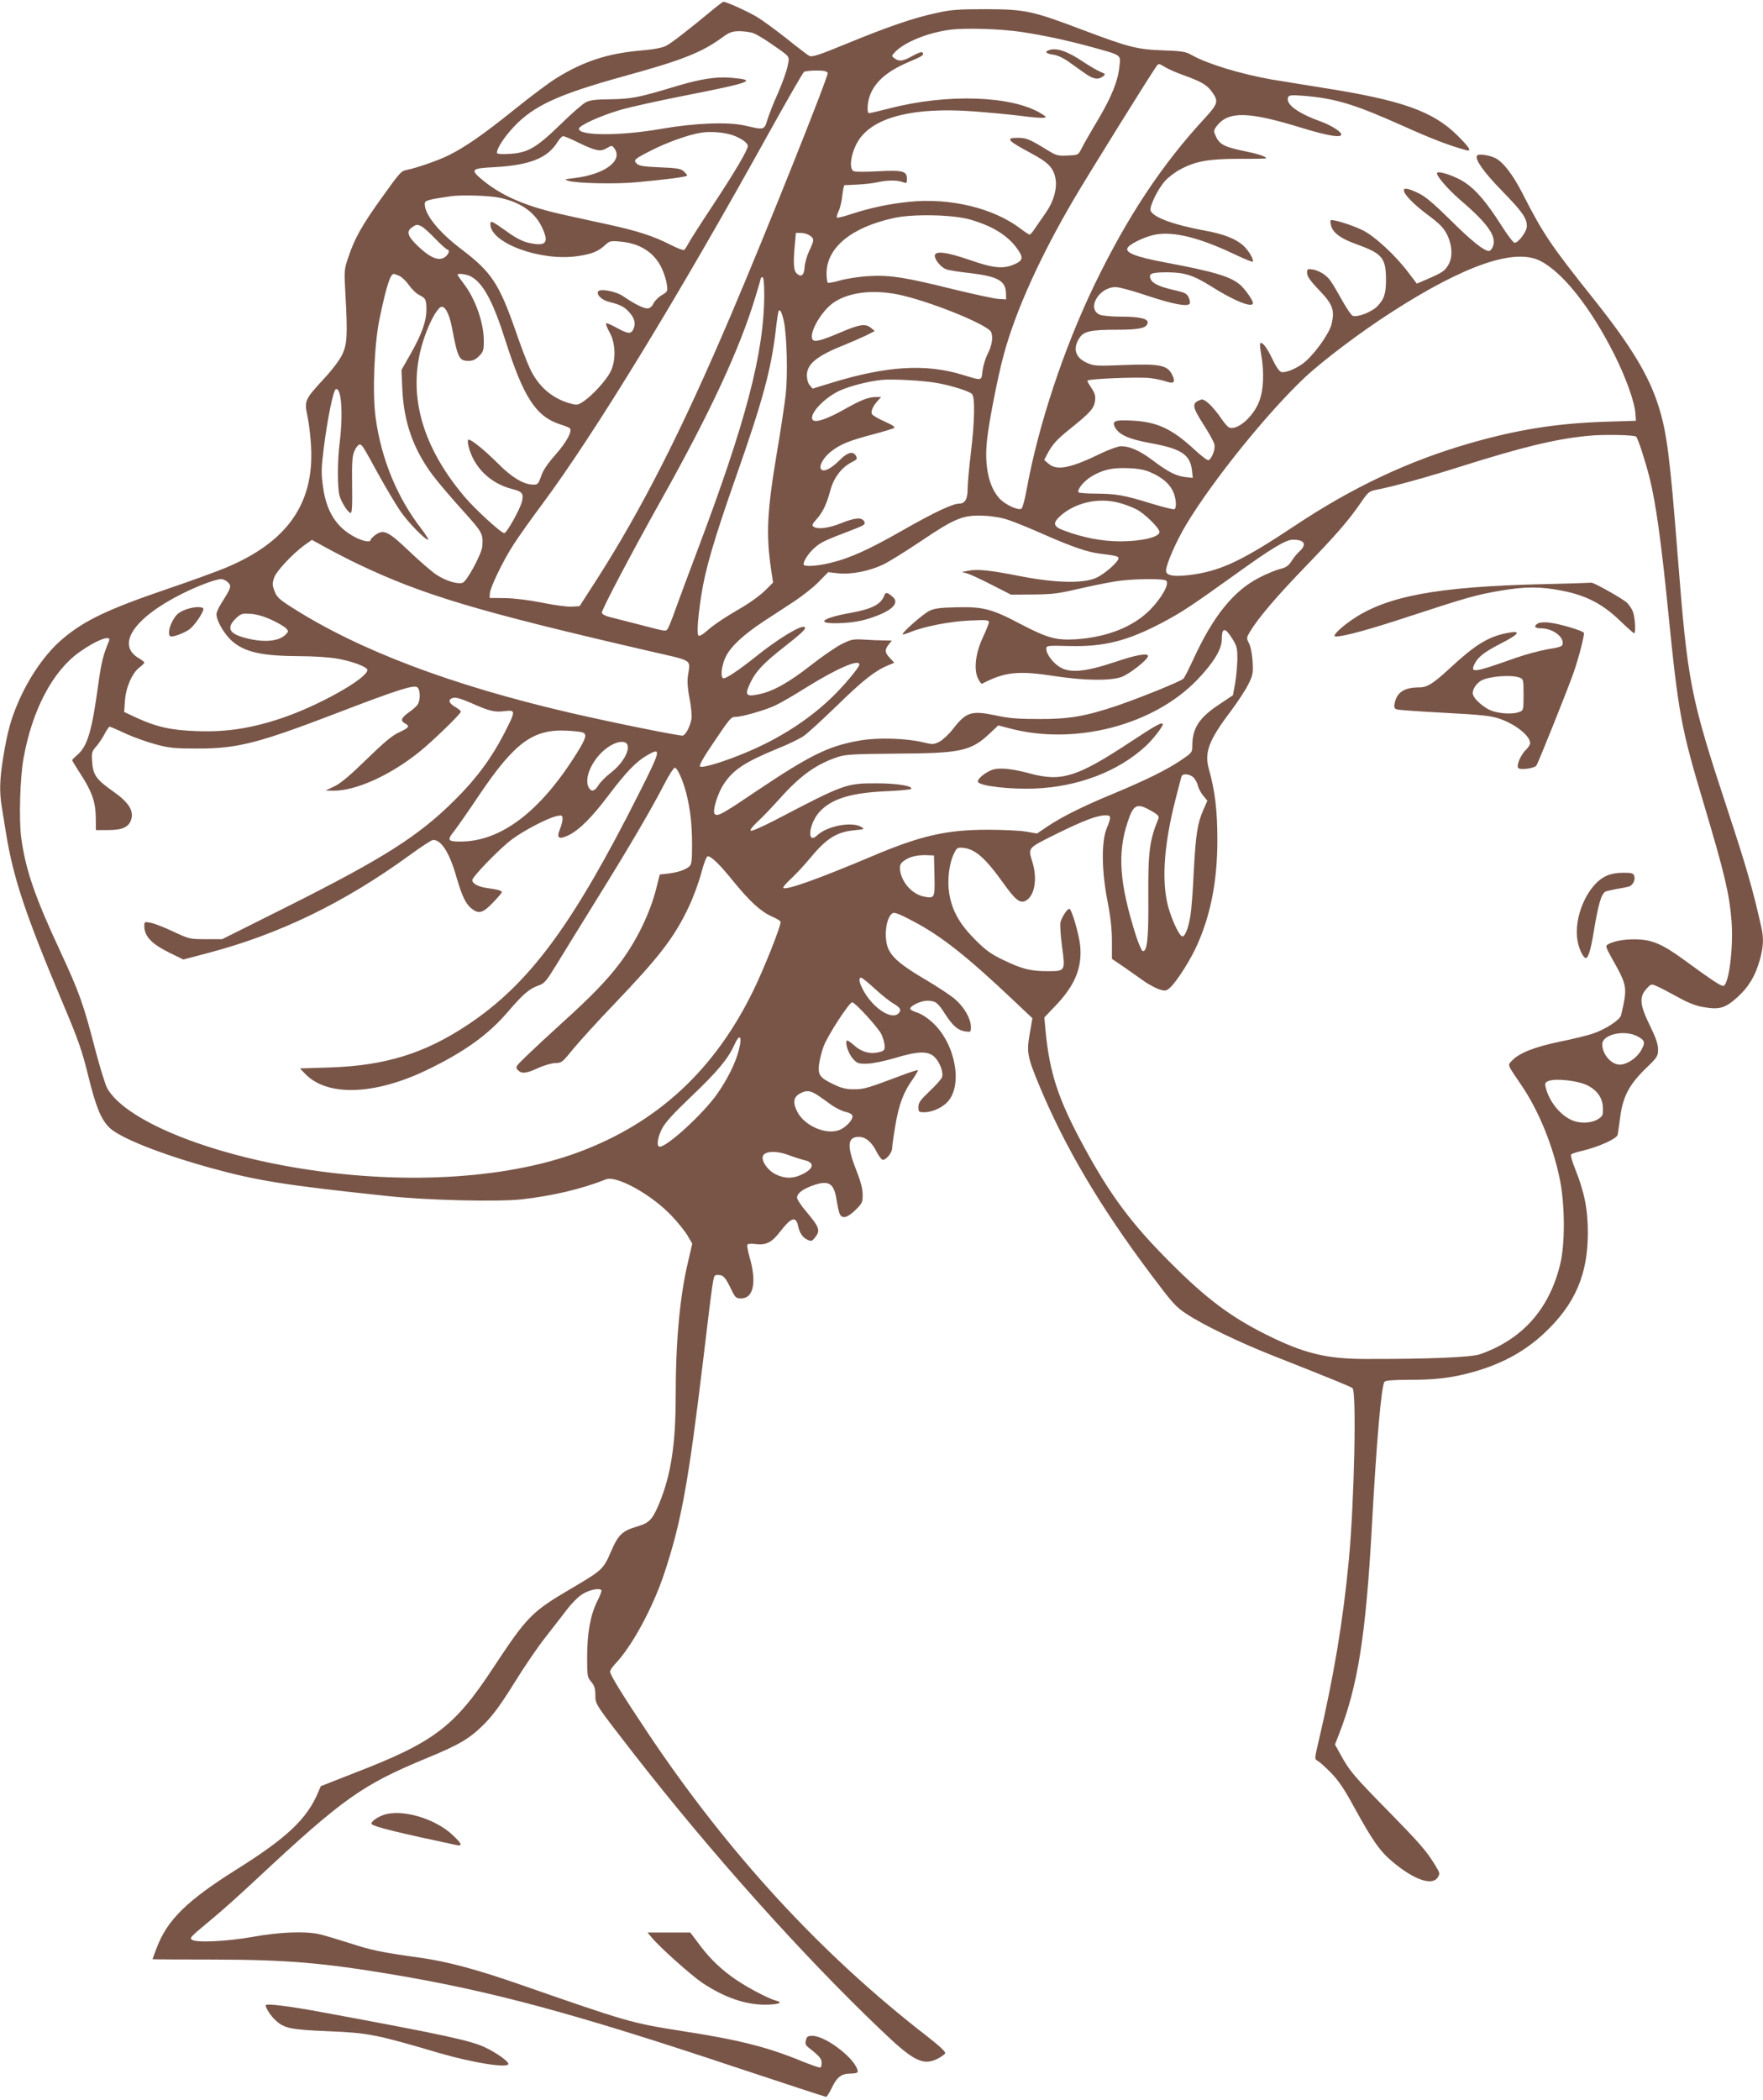 <?xml version="1.0" standalone="no"?>
<!DOCTYPE svg PUBLIC "-//W3C//DTD SVG 20010904//EN"
 "http://www.w3.org/TR/2001/REC-SVG-20010904/DTD/svg10.dtd">
<svg version="1.0" xmlns="http://www.w3.org/2000/svg"
 width="1075pt" height="1280pt" viewBox="0 0 1075 1280"
 preserveAspectRatio="xMidYMid meet">
<g transform="translate(0,1280) scale(0.1,-0.1)"
fill="#795548" stroke="none">
<path d="M4354 12747 c-158 -131 -260 -210 -292 -226 -25 -13 -79 -23 -165
-30 -196 -18 -344 -67 -507 -169 -41 -25 -156 -111 -255 -191 -188 -151 -299
-228 -400 -278 -60 -30 -192 -76 -251 -88 -39 -8 -41 -9 -164 -181 -114 -160
-157 -236 -195 -349 -27 -78 -27 -83 -19 -225 14 -253 11 -307 -19 -371 -16
-33 -63 -96 -113 -149 -117 -127 -119 -133 -99 -228 9 -42 19 -127 22 -187 18
-349 -149 -583 -528 -739 -57 -23 -207 -78 -334 -121 -374 -127 -522 -197
-655 -311 -105 -89 -205 -234 -273 -394 -43 -102 -63 -177 -88 -330 -21 -130
-23 -205 -9 -294 5 -33 17 -106 26 -161 45 -278 117 -495 351 -1050 89 -211
113 -278 150 -429 47 -191 77 -265 127 -317 61 -63 314 -164 626 -250 281 -77
451 -104 1075 -170 242 -26 671 -36 815 -20 188 21 367 63 515 122 65 25 278
-93 400 -222 39 -41 83 -96 98 -122 l28 -48 -25 -108 c-50 -208 -76 -484 -76
-820 0 -296 -29 -484 -101 -657 -40 -96 -60 -117 -130 -138 -94 -27 -119 -50
-164 -155 -46 -107 -53 -113 -240 -223 -246 -145 -269 -169 -482 -491 -233
-354 -358 -448 -843 -635 l-204 -80 -17 -40 c-68 -160 -191 -276 -494 -466
-306 -192 -426 -310 -490 -481 -14 -36 -25 -66 -25 -68 0 -1 168 -2 373 -2
440 -1 662 -19 1091 -91 597 -100 1104 -236 2078 -561 307 -102 561 -185 565
-185 4 -1 20 24 35 55 32 67 59 87 115 87 24 0 43 5 43 10 0 69 -191 220 -277
220 -27 0 -34 -5 -39 -27 -6 -22 -2 -31 22 -49 60 -47 74 -64 74 -88 0 -14 -3
-27 -7 -29 -5 -3 -55 15 -113 38 -211 87 -386 131 -730 184 -310 49 -329 54
-995 286 -256 89 -434 137 -595 160 -252 35 -306 47 -438 90 -75 24 -159 49
-186 55 -88 19 -240 13 -401 -16 -163 -29 -355 -38 -376 -17 -12 12 -14 11
136 136 50 41 169 148 265 238 519 484 637 568 1025 729 207 85 267 121 356
209 57 58 101 118 184 251 59 96 145 222 191 280 45 58 105 134 132 170 27 36
69 78 94 93 42 26 100 38 115 24 3 -4 -8 -35 -26 -69 -41 -83 -61 -192 -61
-340 0 -114 1 -122 25 -150 19 -23 25 -41 25 -80 0 -58 -1 -55 234 -358 469
-602 1023 -1222 1503 -1680 201 -193 259 -223 347 -181 24 12 47 28 49 35 4 9
-39 48 -111 104 -645 499 -1209 1112 -1701 1847 -151 226 -231 355 -231 375 0
8 13 28 29 45 103 107 230 341 300 550 105 316 148 550 241 1325 57 477 59
488 72 496 5 3 20 3 34 0 18 -5 33 -24 57 -74 30 -63 34 -67 66 -67 75 0 96
98 52 250 -11 38 -17 73 -14 78 3 5 23 7 45 4 68 -9 103 8 153 73 69 89 97 99
111 38 9 -44 29 -73 59 -86 21 -10 27 -8 45 15 34 43 27 61 -56 160 -30 35
-54 72 -54 82 0 25 29 49 89 72 103 38 136 20 152 -86 6 -38 15 -78 20 -87 16
-29 46 -21 94 25 42 41 45 47 45 95 0 37 -12 80 -40 152 -57 144 -53 200 16
200 42 0 79 -31 109 -91 14 -27 31 -49 38 -49 22 0 57 45 57 72 0 14 9 78 20
141 21 125 50 202 106 279 19 28 33 52 31 54 -2 3 -42 -10 -88 -27 -221 -83
-240 -89 -302 -89 -48 0 -76 7 -122 29 -86 41 -99 58 -91 123 4 28 16 77 27
107 21 62 157 271 175 271 18 0 159 -154 179 -196 9 -20 18 -51 19 -68 1 -27
-3 -32 -35 -40 -54 -13 -105 1 -150 41 -22 20 -42 33 -45 30 -13 -13 9 -80 36
-110 26 -29 33 -32 87 -31 34 1 103 15 168 34 141 43 203 45 243 7 32 -31 56
-94 46 -123 -3 -11 -37 -49 -75 -85 -57 -54 -69 -71 -69 -97 0 -30 2 -32 38
-32 49 1 112 30 144 68 90 107 40 355 -96 479 -30 28 -71 54 -95 61 -22 7 -41
17 -41 23 0 18 65 49 105 49 49 -1 63 -11 107 -80 47 -73 78 -100 122 -107 35
-5 36 -5 36 27 0 48 -38 117 -92 165 -26 24 -107 77 -179 120 -145 85 -201
130 -230 186 -32 64 -19 196 23 222 11 8 44 -5 125 -48 172 -90 331 -216 618
-488 l110 -104 -16 -93 c-20 -113 -15 -141 55 -310 158 -381 373 -745 684
-1159 134 -178 151 -198 221 -243 104 -68 323 -173 526 -253 352 -139 470
-187 482 -197 25 -21 11 -686 -22 -1043 -36 -378 -91 -709 -187 -1119 -23 -98
-23 -99 -3 -110 11 -6 47 -38 80 -72 44 -44 81 -98 139 -205 116 -211 159
-272 237 -338 130 -109 241 -148 275 -96 15 23 15 27 -16 77 -52 85 -93 132
-290 333 -206 210 -231 240 -284 336 l-36 65 25 64 c114 292 163 597 200 1265
29 529 58 858 77 882 6 8 54 12 151 12 157 0 252 11 372 43 185 49 331 128
453 243 186 175 264 356 264 610 0 143 -21 250 -80 396 -16 41 -27 78 -22 82
4 4 35 15 68 22 101 24 212 74 216 99 2 12 9 59 15 105 16 125 54 197 151 293
76 73 80 79 80 121 0 32 -13 71 -50 146 -61 125 -66 173 -21 223 27 30 30 31
60 18 18 -7 75 -37 128 -66 70 -39 114 -56 166 -64 93 -16 130 -4 205 65 67
62 105 127 133 225 21 77 24 128 10 192 -51 230 -91 369 -206 718 -229 695
-244 773 -305 1550 -47 600 -66 754 -117 914 -59 188 -169 369 -397 655 -260
326 -307 396 -430 637 -59 116 -118 194 -166 219 -39 20 -106 30 -114 16 -14
-22 40 -99 153 -215 124 -127 151 -166 151 -215 0 -32 -51 -101 -75 -101 -7 0
-44 48 -81 107 -92 144 -155 217 -225 263 -55 36 -153 69 -166 57 -11 -12 62
-98 141 -166 171 -146 225 -225 198 -286 -6 -14 -16 -25 -23 -25 -30 0 -110
64 -235 189 -105 103 -153 144 -196 164 -58 28 -88 34 -88 18 0 -25 57 -84
142 -148 78 -58 100 -81 122 -124 32 -66 35 -139 6 -186 -21 -35 -36 -45 -128
-85 l-63 -27 -47 62 c-80 108 -210 228 -284 264 -65 32 -185 69 -194 60 -3 -3
-2 -16 2 -31 11 -45 58 -80 156 -115 155 -56 178 -83 179 -209 1 -90 -10 -125
-54 -170 -33 -34 -121 -68 -149 -57 -8 3 -34 41 -58 83 -74 131 -81 142 -115
168 -18 14 -49 28 -69 31 -34 5 -36 4 -36 -21 0 -20 19 -48 74 -105 82 -86 95
-120 76 -204 -11 -53 -92 -169 -157 -228 -43 -39 -119 -73 -149 -67 -12 2 -32
30 -55 78 -34 72 -63 109 -75 97 -3 -2 0 -34 6 -68 19 -105 15 -215 -11 -283
-35 -95 -134 -182 -184 -162 -8 3 -30 27 -47 53 -53 77 -103 124 -124 117 -59
-21 -57 -40 15 -153 33 -51 63 -105 66 -121 6 -28 -14 -82 -35 -95 -6 -4 -43
24 -83 61 -139 129 -229 172 -382 180 -108 6 -128 -2 -105 -43 25 -44 84 -70
214 -94 189 -34 243 -70 254 -166 l5 -46 -46 5 c-57 7 -106 32 -200 103 -77
58 -139 85 -191 85 -18 0 -70 -19 -117 -41 -190 -93 -274 -110 -325 -66 l-27
23 18 35 c32 60 58 90 145 159 117 94 141 121 147 166 4 31 -1 47 -21 77 -14
21 -26 42 -26 46 0 12 316 25 386 16 31 -4 74 -13 96 -21 47 -16 58 -3 34 44
-29 56 -75 65 -287 57 -174 -7 -189 -6 -231 13 -70 31 -88 85 -48 149 26 43
67 53 230 53 139 0 182 10 188 42 5 25 -50 38 -164 38 -57 0 -114 5 -129 12
-81 37 -4 168 98 168 21 0 106 -23 188 -51 156 -52 251 -71 263 -50 4 6 1 23
-6 38 -11 23 -24 30 -73 41 -100 22 -145 42 -158 69 -16 35 2 43 99 43 106 0
162 -18 270 -86 140 -89 254 -134 254 -101 0 16 -47 83 -76 109 -59 52 -159
82 -458 138 -187 35 -253 62 -228 93 23 27 113 68 172 78 111 18 263 -20 469
-117 63 -30 116 -52 119 -49 10 10 -23 67 -58 99 -46 41 -120 70 -237 91 -189
35 -311 80 -327 121 -9 23 44 133 88 181 19 22 62 54 94 71 93 50 174 64 360
64 89 -1 162 1 162 3 0 11 -48 27 -133 44 -117 24 -150 40 -172 87 -16 35 -16
37 2 63 71 95 192 93 522 -9 160 -49 247 -63 239 -37 -6 18 -63 53 -116 73
-148 53 -224 108 -208 151 6 13 19 15 94 9 196 -16 311 -51 612 -186 167 -75
273 -116 378 -145 39 -11 25 13 -50 88 -150 149 -339 216 -823 292 -126 20
-268 43 -315 51 -193 35 -389 95 -485 149 -34 20 -59 24 -175 28 -158 6 -205
18 -492 126 -304 115 -346 124 -583 125 -172 0 -215 -3 -304 -23 -138 -29
-295 -83 -548 -187 -170 -70 -211 -83 -228 -75 -11 6 -74 54 -140 107 -66 52
-149 113 -185 134 -59 34 -185 91 -199 89 -3 0 -29 -19 -57 -42z m1876 -142
c138 -21 277 -51 424 -91 187 -52 180 -46 172 -117 -9 -91 -47 -185 -132 -329
-44 -73 -88 -151 -99 -173 -20 -40 -20 -40 -85 -43 -60 -3 -70 0 -125 34 -104
64 -127 74 -177 74 -80 0 -67 -16 79 -94 105 -56 137 -89 149 -155 11 -59 -11
-139 -58 -206 -23 -33 -53 -77 -67 -97 -13 -21 -28 -38 -33 -38 -4 0 -29 16
-55 36 -164 125 -427 189 -677 164 -123 -12 -240 -37 -359 -76 -43 -14 -81
-24 -84 -20 -3 3 2 21 11 40 9 19 19 62 22 95 4 34 10 61 13 62 3 0 40 2 81 4
41 2 95 8 120 14 57 13 121 14 154 1 24 -9 26 -8 26 20 0 47 -25 54 -175 46
-72 -4 -139 -4 -148 0 -35 13 -17 121 31 193 94 139 337 199 701 172 91 -7
219 -19 284 -27 64 -9 127 -14 140 -12 20 3 19 5 -13 25 -177 110 -574 124
-927 32 -63 -16 -119 -29 -124 -29 -13 0 -11 60 3 101 29 87 104 153 234 209
90 38 99 44 90 59 -5 7 -26 0 -60 -19 -59 -33 -83 -37 -111 -16 -19 14 -19 15
-1 35 57 63 205 123 342 140 97 12 306 5 434 -14z m-1639 -6 c19 -7 67 -35
107 -63 127 -88 117 -75 104 -141 -7 -33 -33 -105 -58 -162 -26 -57 -54 -129
-64 -161 -21 -66 -18 -65 -140 -37 -102 23 -303 15 -505 -20 -251 -44 -505
-44 -505 0 0 20 132 80 256 116 59 17 231 55 383 85 417 82 454 96 289 110
-90 8 -185 -7 -333 -51 -227 -69 -274 -78 -400 -80 -94 -1 -128 -5 -154 -19
-19 -10 -89 -71 -155 -136 -147 -142 -197 -171 -308 -178 -56 -3 -78 -1 -78 7
0 28 45 96 104 159 122 129 272 197 669 307 354 97 476 145 600 236 44 32 60
38 103 39 28 0 66 -5 85 -11z m2513 -208 c17 -11 65 -32 106 -47 107 -38 145
-59 174 -96 49 -65 46 -77 -39 -170 -261 -282 -471 -600 -670 -1011 -189 -391
-344 -860 -415 -1251 -11 -61 -25 -113 -32 -117 -20 -12 -100 25 -134 63 -66
72 -93 201 -75 361 12 110 68 395 102 517 72 265 220 593 427 946 86 147 478
777 505 812 12 16 14 15 51 -7z m-2057 -36 c6 -17 -377 -976 -590 -1475 -300
-705 -544 -1185 -823 -1620 l-100 -155 -47 -3 c-26 -2 -107 9 -180 24 -80 16
-169 27 -227 28 l-95 1 2 28 c3 39 82 202 146 300 29 45 107 155 172 242 322
433 835 1274 1389 2275 108 194 202 358 209 362 6 4 40 8 75 8 47 0 64 -4 69
-15z m-577 -380 c50 -18 89 -46 90 -64 0 -25 -77 -156 -215 -365 -73 -110
-140 -215 -149 -233 -9 -17 -20 -34 -25 -37 -5 -3 -44 12 -87 34 -100 51 -196
82 -369 120 -77 17 -194 42 -260 57 -237 51 -386 113 -507 211 -84 68 -78 76
67 83 215 12 324 55 385 154 12 19 27 35 34 35 7 0 48 -17 92 -39 107 -52 136
-57 174 -34 31 18 32 17 46 -1 55 -76 -59 -160 -248 -182 -57 -7 -60 -8 -33
-16 53 -16 287 -21 415 -9 178 16 310 33 310 41 0 4 -9 15 -21 26 -18 16 -42
20 -145 24 -99 4 -127 9 -141 22 -22 23 -18 27 90 82 95 48 217 92 295 106 58
11 149 4 202 -15z m-1426 -380 c130 -27 217 -88 261 -181 45 -95 25 -118 -82
-94 -36 8 -78 29 -130 67 -93 66 -103 71 -103 47 0 -116 308 -229 534 -195 84
12 126 29 168 69 25 23 32 25 93 19 119 -11 205 -67 250 -162 14 -30 28 -74
31 -98 6 -42 5 -45 -29 -65 -20 -11 -43 -34 -52 -51 -10 -21 -23 -31 -38 -31
-25 0 -83 30 -147 74 -43 30 -141 49 -153 29 -12 -19 24 -53 66 -63 72 -18 96
-31 127 -67 31 -35 38 -70 20 -104 -15 -26 -32 -24 -100 13 -32 18 -61 30 -64
27 -4 -3 6 -28 21 -55 38 -67 40 -176 4 -243 -27 -52 -106 -138 -160 -176 -36
-24 -42 -26 -82 -15 -111 30 -196 103 -248 214 -16 34 -55 135 -86 226 -101
290 -148 362 -332 501 -138 105 -223 210 -223 276 0 21 17 26 160 47 65 9 232
4 294 -9z m2874 -134 c134 -39 226 -96 283 -175 40 -55 38 -73 -13 -96 -69
-31 -128 -26 -274 25 -142 49 -214 58 -214 26 0 -25 37 -70 68 -82 14 -6 82
-17 149 -24 167 -20 215 -47 217 -122 l1 -38 -49 3 c-26 2 -146 28 -266 57
-302 75 -391 89 -520 82 -58 -3 -136 -15 -175 -26 -38 -11 -73 -17 -77 -15 -4
3 -8 29 -8 57 0 157 150 281 410 338 118 26 361 21 468 -10z m-3346 -42 c12
-6 49 -40 82 -74 34 -35 67 -65 75 -67 21 -6 -4 -46 -34 -54 -38 -9 -80 13
-146 75 -64 61 -73 90 -37 115 27 19 33 19 60 5z m2366 -55 c28 -19 28 -27 -4
-94 -14 -30 -27 -75 -28 -100 -3 -50 -22 -63 -50 -35 -17 18 -20 65 -9 178 l6
67 31 0 c17 0 42 -7 54 -16z m4453 -154 c137 -69 307 -283 451 -568 71 -141
126 -293 130 -364 l3 -43 -190 -6 c-297 -10 -532 -48 -819 -130 -376 -108
-718 -269 -1071 -504 -308 -205 -438 -268 -605 -295 -122 -19 -180 -12 -180
21 0 38 62 180 124 283 160 266 493 679 720 893 112 105 345 281 531 400 444
286 750 392 906 313z m-6952 -94 c15 -8 40 -33 56 -56 16 -23 42 -48 59 -57
42 -21 46 -29 46 -91 0 -70 -27 -146 -95 -267 l-57 -100 5 -115 c9 -203 67
-368 185 -526 33 -44 114 -139 181 -213 124 -138 127 -143 122 -221 -4 -47
-95 -216 -121 -223 -34 -9 -103 13 -158 49 -29 19 -104 84 -166 143 -128 122
-156 136 -206 101 -16 -12 -30 -26 -30 -31 0 -17 -47 -9 -96 17 -114 60 -175
157 -195 311 -11 78 -10 112 5 230 22 177 58 355 74 361 34 11 45 -151 23
-328 -14 -106 -14 -273 -1 -321 12 -41 49 -100 67 -106 9 -3 12 38 10 169 -2
144 1 179 15 211 9 20 23 37 30 37 16 0 17 -2 118 -186 45 -81 104 -180 132
-221 49 -70 149 -173 169 -173 5 0 -13 28 -39 63 -150 192 -248 430 -282 684
-20 148 -8 448 25 603 41 196 65 270 86 270 5 0 22 -6 38 -14z m430 0 c76 -40
136 -150 212 -389 111 -349 187 -465 332 -513 29 -9 56 -20 61 -24 18 -17 -19
-85 -87 -162 -48 -54 -77 -97 -88 -132 -17 -48 -20 -51 -52 -50 -57 2 -128 45
-212 130 -78 78 -159 144 -177 144 -6 0 -7 -14 -3 -32 29 -132 131 -234 268
-269 62 -15 72 -29 59 -78 -11 -46 -92 -190 -107 -191 -19 0 -180 147 -246
226 -279 332 -357 672 -229 1001 33 87 74 153 94 153 23 0 47 -49 62 -128 35
-185 44 -202 101 -202 25 0 43 8 64 29 26 26 29 36 29 93 0 111 -51 256 -124
351 -20 26 -36 49 -36 52 0 11 52 4 79 -9z m1791 -109 c0 -356 -112 -782 -415
-1582 -48 -126 -104 -279 -126 -339 -21 -60 -43 -114 -49 -121 -12 -15 -8 -15
-185 31 -71 18 -149 38 -172 44 -26 7 -43 17 -43 26 0 20 186 373 366 694 296
529 474 913 568 1223 20 65 36 120 36 123 0 2 5 4 10 4 6 0 10 -41 10 -103z
m810 -1 c184 -36 556 -185 574 -231 12 -33 5 -78 -20 -129 -15 -28 -29 -76
-33 -106 -7 -63 0 -62 -121 -25 -226 69 -462 55 -801 -49 l-114 -35 -17 20
c-11 12 -18 38 -18 60 0 71 61 120 235 189 42 17 99 42 128 56 l51 26 -24 20
c-33 27 -71 21 -191 -31 -111 -47 -153 -58 -164 -41 -25 40 56 179 133 229 92
59 230 76 382 47z m-690 -166 c18 -87 24 -323 11 -445 -7 -60 -30 -215 -52
-343 -62 -369 -69 -506 -37 -725 l12 -78 -48 -48 c-26 -26 -84 -69 -129 -96
-122 -71 -183 -112 -227 -151 -22 -20 -44 -33 -50 -29 -12 7 -6 101 16 245 24
158 78 342 208 713 166 471 218 663 246 902 6 55 14 106 16 114 8 24 21 0 34
-59z m941 -376 c84 -16 184 -47 205 -65 20 -17 18 -162 -6 -359 -11 -91 -20
-191 -20 -222 0 -61 -16 -88 -52 -88 -39 0 -155 -55 -341 -161 -210 -120 -323
-171 -442 -200 -88 -21 -165 -25 -165 -9 0 23 31 68 66 100 40 35 64 46 216
104 89 34 97 39 88 57 -15 27 -56 24 -143 -11 -75 -30 -139 -38 -166 -21 -12
8 -8 17 19 47 38 43 61 92 85 181 20 72 68 134 126 164 34 17 38 22 29 39 -17
32 -52 24 -99 -24 -51 -51 -96 -75 -113 -58 -17 17 9 69 56 107 54 44 113 69
255 106 64 17 123 35 131 39 11 7 -4 17 -57 41 -39 17 -74 38 -77 46 -7 17 8
49 37 81 l20 22 -29 0 c-48 0 -92 -17 -193 -74 -104 -59 -177 -84 -194 -67
-30 30 66 136 166 181 61 27 173 56 252 64 68 7 264 -4 346 -20z m4256 -326
c13 -17 56 -150 82 -253 37 -149 70 -384 111 -794 64 -642 80 -727 219 -1191
128 -429 156 -550 169 -712 13 -166 -17 -398 -51 -398 -16 0 -79 42 -229 152
-143 105 -205 131 -308 132 -70 1 -137 -12 -169 -33 -11 -7 -7 -20 19 -67 105
-187 105 -185 65 -362 -7 -29 -93 -85 -170 -112 -32 -11 -125 -34 -205 -50
-153 -32 -247 -69 -290 -115 -28 -30 -33 -18 58 -152 105 -154 193 -371 234
-576 31 -158 32 -394 0 -519 -67 -271 -232 -454 -487 -543 -53 -19 -320 -30
-695 -29 -242 0 -381 34 -612 150 -216 108 -364 219 -583 439 -235 234 -368
413 -530 713 -153 282 -206 445 -230 703 l-7 77 63 66 c122 126 167 233 156
366 -6 70 -52 230 -67 230 -13 0 -46 -51 -54 -83 -3 -15 1 -81 10 -147 20
-150 21 -150 -88 -150 -103 0 -153 12 -268 67 -79 38 -108 59 -176 127 -93 94
-139 175 -156 280 -13 79 -1 183 29 243 16 34 21 38 53 35 74 -6 135 -58 247
-214 73 -103 103 -127 137 -109 55 30 73 132 41 237 -27 88 -32 82 149 172
167 82 247 112 298 112 34 0 35 -9 6 -80 -33 -82 -31 -258 5 -443 19 -97 27
-170 27 -245 l0 -107 78 -53 c42 -30 99 -69 125 -88 27 -18 67 -39 88 -46 36
-10 41 -9 65 13 42 39 129 177 167 266 82 186 120 391 120 633 0 179 -14 297
-52 433 -28 101 0 175 134 352 41 55 89 128 106 162 29 58 31 69 27 140 -3 46
-12 92 -22 111 -16 32 -16 34 5 70 51 85 164 217 337 396 191 198 264 281 342
395 41 60 49 67 90 75 99 18 322 80 513 141 377 119 577 168 777 188 97 10
288 6 297 -5z m-2962 -217 c69 -30 112 -66 135 -111 21 -41 27 -105 11 -114
-5 -3 -67 12 -139 34 -168 52 -216 60 -339 61 -56 0 -105 4 -107 8 -10 16 35
71 80 97 71 42 128 54 224 50 60 -2 101 -10 135 -25z m-192 -186 c32 -8 79
-26 105 -39 50 -25 142 -115 142 -139 0 -31 -108 -57 -241 -57 -109 0 -228 23
-344 67 -61 23 -67 43 -24 84 91 84 233 118 362 84z m-673 -105 c36 -12 135
-52 220 -90 169 -74 259 -105 336 -115 99 -12 114 -16 114 -28 0 -22 -83 -95
-135 -119 -77 -36 -249 -32 -460 9 -187 37 -265 45 -320 34 l-40 -8 30 -8 c17
-4 84 -35 150 -69 l120 -61 135 1 c115 1 155 6 270 33 74 17 176 38 225 46
100 17 292 20 315 6 24 -16 -26 -106 -97 -178 -104 -105 -262 -167 -453 -180
-122 -7 -173 7 -345 97 -168 89 -223 102 -384 98 -100 -2 -134 -7 -165 -22
-39 -20 -170 -135 -162 -143 2 -2 21 3 42 12 84 35 239 66 362 72 106 5 122 4
122 -10 0 -8 -17 -50 -37 -93 -45 -95 -57 -198 -28 -253 9 -18 19 -31 23 -29
140 73 221 81 447 46 181 -27 331 -29 403 -5 49 18 162 106 162 128 0 20 -74
7 -206 -38 -175 -58 -267 -67 -329 -31 -44 26 -85 80 -85 112 0 21 3 21 138
18 212 -6 355 30 568 142 119 63 175 100 436 287 236 170 318 219 362 219 71
0 86 -28 40 -71 -15 -13 -37 -40 -49 -60 -19 -29 -34 -39 -72 -48 -26 -7 -84
-31 -128 -54 -154 -80 -278 -233 -399 -497 -27 -58 -53 -110 -60 -117 -15 -16
-262 -116 -405 -165 -191 -64 -292 -82 -476 -81 -126 0 -182 4 -264 22 -148
31 -180 21 -261 -84 -24 -31 -61 -65 -81 -76 -36 -18 -42 -18 -101 -4 -102 25
-278 30 -384 11 -192 -33 -301 -87 -634 -310 -207 -140 -235 -155 -252 -138
-16 16 18 128 57 185 56 85 130 133 325 213 63 25 135 60 160 77 25 17 117
102 206 188 156 152 229 210 309 243 l38 16 -26 28 c-32 33 -34 51 -8 83 l19
24 -47 1 c-25 0 -80 2 -122 5 -70 4 -80 1 -140 -29 -35 -18 -118 -75 -184
-127 -134 -105 -232 -160 -317 -177 -79 -17 -88 -6 -55 65 33 72 79 122 207
222 112 88 137 112 127 122 -18 17 -161 -69 -300 -181 -107 -85 -186 -138
-198 -130 -18 10 -8 81 17 132 32 63 107 133 233 216 53 34 136 89 185 121 50
33 116 85 148 118 l58 59 62 -7 c78 -8 187 13 272 53 34 16 139 81 234 145
206 139 256 159 382 153 52 -2 110 -12 150 -26z m-3970 -267 c400 -191 733
-290 1775 -531 282 -65 254 -47 239 -157 -4 -33 0 -80 11 -135 10 -50 14 -99
11 -123 -7 -43 -33 -94 -52 -101 -13 -5 -442 82 -688 139 -728 169 -1291 383
-1699 644 -74 47 -90 62 -103 98 -14 35 -14 47 -3 80 13 41 112 146 187 201
l44 31 91 -50 c51 -28 135 -71 187 -96z m-790 -113 c23 -23 20 -32 -40 -127
-17 -26 -30 -56 -30 -67 0 -41 48 -122 94 -163 78 -69 184 -92 416 -93 74 0
174 -6 221 -14 92 -15 189 -51 189 -70 0 -52 -306 -223 -532 -297 -182 -60
-331 -82 -503 -76 -159 5 -249 25 -371 81 l-77 36 5 70 c6 82 45 169 89 202
16 12 29 25 29 29 0 4 -15 16 -34 27 -140 82 -29 246 265 393 96 48 203 88
237 89 12 0 31 -9 42 -20z m267 -229 c40 -19 80 -42 88 -52 15 -16 15 -19 -4
-38 -44 -44 -145 -50 -262 -15 -86 26 -97 61 -37 118 28 25 36 28 87 24 35 -2
83 -16 128 -37z m5858 -116 c27 -43 30 -57 30 -124 -1 -42 -7 -108 -14 -148
l-13 -71 -79 -53 c-127 -83 -169 -147 -169 -258 0 -38 -3 -41 -73 -88 -87 -58
-211 -119 -410 -202 -182 -75 -308 -138 -397 -197 l-67 -45 -69 12 c-38 6
-141 11 -229 11 -255 0 -412 -36 -711 -163 -330 -139 -515 -205 -538 -192 -4
3 17 29 48 57 30 28 82 84 115 124 99 120 161 160 270 171 64 6 65 7 41 21
-58 33 -207 5 -267 -52 -65 -61 -52 70 14 143 73 80 194 117 411 126 78 3 145
10 148 14 11 18 -86 34 -211 34 -186 0 -195 -3 -618 -224 -76 -39 -143 -69
-149 -65 -6 4 9 25 39 53 28 25 88 88 134 139 129 145 226 214 359 258 47 15
96 18 355 20 394 2 456 15 571 124 l51 48 73 -19 c397 -104 876 21 1141 298
99 103 149 186 149 245 0 75 20 76 65 3z m-6850 -12 c-36 -85 -47 -131 -65
-260 -40 -294 -67 -384 -131 -437 -16 -14 -29 -27 -29 -30 0 -3 22 -39 49 -81
71 -108 94 -174 95 -267 l1 -78 73 0 c87 0 125 17 141 61 19 56 -13 107 -108
174 -103 72 -124 101 -129 181 -4 56 -2 64 26 95 16 19 39 53 51 77 12 23 25
42 30 42 4 0 47 -18 95 -41 48 -22 131 -52 184 -66 84 -23 117 -26 252 -26
247 -1 374 32 859 218 370 142 466 172 486 155 19 -16 19 -79 1 -106 -8 -11
-33 -33 -55 -48 -45 -32 -51 -50 -21 -66 31 -17 24 -26 -36 -54 -42 -19 -92
-61 -198 -164 -100 -98 -157 -146 -196 -165 l-55 -26 49 -1 c135 -1 344 93
521 235 79 63 255 233 255 247 0 5 -16 18 -35 29 -41 24 -45 46 -11 55 17 4
50 -6 103 -29 117 -52 148 -60 209 -52 70 8 70 4 -1 -135 -77 -150 -170 -276
-300 -405 -220 -220 -434 -356 -1026 -653 l-394 -197 -100 0 c-98 0 -102 1
-200 47 -55 26 -117 50 -137 53 -36 7 -38 6 -38 -19 0 -64 43 -109 156 -165
l82 -40 148 39 c435 114 832 306 1232 597 70 51 134 93 143 93 51 0 101 -80
143 -229 33 -113 56 -162 92 -190 43 -34 69 -27 129 36 30 31 55 60 55 64 0
10 -22 16 -85 25 -56 7 -95 27 -95 49 0 20 164 190 240 247 71 54 226 135 278
144 29 6 32 4 32 -19 0 -13 -7 -41 -16 -62 -22 -54 -7 -65 52 -37 66 32 144
110 247 247 107 141 165 201 230 239 92 54 89 38 -47 -231 -405 -804 -667
-1158 -1041 -1408 -263 -176 -505 -251 -843 -262 l-183 -6 33 -34 c134 -138
420 -129 738 23 227 109 375 214 495 354 95 111 134 144 190 163 35 12 47 27
109 128 38 63 149 242 246 399 197 317 331 546 410 699 28 55 58 101 65 101
15 0 50 -77 70 -157 24 -94 35 -191 35 -314 0 -98 -3 -118 -17 -131 -25 -21
-70 -36 -129 -43 l-51 -6 -22 -87 c-38 -150 -120 -319 -222 -454 -74 -99 -174
-203 -348 -360 -86 -78 -186 -171 -223 -207 -63 -61 -67 -66 -51 -83 23 -25
50 -23 126 12 37 17 84 30 105 30 36 0 42 5 109 88 40 48 149 168 244 267 281
294 369 408 459 597 27 57 61 149 76 206 16 61 32 102 40 102 22 0 73 -50 153
-149 102 -125 169 -187 236 -217 30 -13 55 -28 55 -34 0 -30 -101 -284 -165
-415 -236 -486 -585 -809 -1066 -988 -453 -169 -1104 -203 -1749 -91 -558 97
-1017 292 -1125 478 -13 23 -46 131 -75 241 -70 271 -96 345 -212 595 -155
332 -213 500 -239 697 -14 109 -7 365 15 483 53 293 177 528 339 644 103 74
199 110 182 69z m4575 -144 c0 -18 -105 -142 -178 -210 -140 -132 -310 -240
-503 -322 -139 -59 -278 -102 -291 -89 -6 6 22 56 78 138 106 158 112 164 139
164 39 0 179 40 241 69 34 16 117 64 185 107 191 119 329 179 329 143z m-1687
-414 c28 -11 20 -37 -39 -131 -221 -353 -461 -534 -706 -534 -79 0 -84 8 -37
66 17 22 86 120 152 219 215 318 327 401 532 391 44 -2 88 -7 98 -11z m275
-83 c6 -41 -37 -110 -99 -159 -33 -25 -69 -61 -80 -80 -23 -37 -43 -42 -59
-14 -38 71 48 220 154 267 45 20 80 14 84 -14z m3451 -193 c11 -12 23 -35 26
-51 4 -15 18 -42 32 -59 l25 -30 -25 -57 c-35 -80 -46 -147 -58 -377 -5 -110
-14 -229 -20 -264 -12 -78 -34 -134 -51 -129 -22 7 -75 129 -92 210 -32 154
-15 361 50 618 19 74 36 141 39 148 7 19 52 14 74 -9z m-252 -206 c33 -19 42
-30 37 -42 -55 -134 -64 -202 -62 -486 2 -243 -7 -332 -35 -322 -6 2 -24 43
-40 92 -101 319 -115 502 -51 694 36 111 57 119 151 64z m-1329 -391 c3 -136
1 -140 -62 -128 -74 14 -140 88 -148 165 -2 27 2 37 23 53 33 25 81 37 139 35
l45 -2 3 -123z m-365 -688 c39 -36 90 -77 114 -91 44 -26 52 -40 31 -61 -43
-43 -162 38 -218 149 -22 43 -26 69 -9 69 6 0 43 -30 82 -66z m4653 -292 c45
-24 48 -38 19 -88 -27 -45 -84 -83 -128 -84 -52 0 -107 63 -107 124 0 61 136
91 216 48z m-5481 -83 c-19 -78 -71 -181 -133 -269 -86 -121 -303 -320 -349
-320 -21 0 -15 53 13 108 19 38 66 90 176 195 162 154 227 232 265 316 33 75
51 56 28 -30z m5172 -214 c64 -32 97 -80 97 -144 1 -40 -2 -46 -33 -65 -43
-25 -113 -26 -162 -2 -70 33 -135 116 -154 198 -6 23 -3 30 16 38 42 18 177 3
236 -25z m-4690 -62 c23 -16 62 -43 86 -61 25 -17 63 -36 84 -40 22 -5 39 -14
41 -24 5 -24 -44 -75 -84 -88 -83 -28 -209 29 -252 112 -29 56 -24 91 16 112
39 22 63 19 109 -11z m-179 -364 c31 -12 76 -26 100 -32 66 -16 52 -57 -31
-92 -48 -20 -93 -19 -144 5 -43 19 -83 69 -83 103 0 39 74 47 158 16z"/>
<path d="M6393 12493 c-25 -9 -13 -20 28 -26 25 -3 62 -20 93 -42 28 -20 73
-52 100 -71 52 -37 81 -42 111 -20 18 13 17 15 -17 29 -20 9 -64 34 -98 57
-102 69 -170 92 -217 73z"/>
<path d="M9405 9239 c-643 -15 -951 -73 -1160 -216 -76 -52 -126 -103 -101
-103 51 0 201 41 456 125 342 112 400 129 553 155 149 25 239 25 368 0 147
-28 249 -80 354 -181 45 -43 85 -79 89 -79 12 0 6 100 -8 133 -7 18 -24 42
-37 54 -27 25 -203 124 -216 121 -4 -1 -138 -5 -298 -9z"/>
<path d="M9378 9000 c-28 -17 -21 -30 17 -30 72 0 142 -51 133 -97 -2 -13 -21
-20 -88 -30 -47 -8 -137 -32 -200 -54 -259 -92 -279 -94 -246 -31 20 38 60 69
151 116 124 63 137 86 38 66 -111 -23 -190 -72 -342 -213 -101 -93 -138 -117
-185 -117 -93 0 -138 -29 -152 -97 -5 -23 -2 -32 12 -37 10 -4 140 -13 290
-21 225 -12 282 -18 334 -35 99 -33 190 -105 190 -150 0 -9 -11 -27 -24 -39
-33 -31 -62 -99 -48 -113 13 -13 96 -2 110 15 11 15 196 476 229 572 31 90 65
224 61 237 -5 13 -148 56 -213 63 -29 3 -57 1 -67 -5z m-114 -330 c25 -9 26
-12 26 -105 0 -93 -1 -96 -26 -105 -36 -14 -103 -12 -159 4 -55 17 -125 79
-125 111 0 26 24 61 53 77 48 26 184 36 231 18z"/>
<path d="M9795 7461 c-115 -52 -203 -253 -175 -400 9 -49 35 -101 50 -101 14
0 30 53 45 143 30 182 47 245 74 262 6 3 36 10 68 16 32 5 66 12 76 15 23 7
40 40 32 64 -5 17 -15 20 -68 20 -38 0 -77 -7 -102 -19z"/>
<path d="M5391 9168 c-20 -52 -74 -80 -200 -103 -191 -34 -225 -71 -57 -63 72
4 124 13 181 33 125 42 172 89 128 127 -34 29 -43 30 -52 6z"/>
<path d="M1137 9086 c-49 -18 -64 -32 -88 -77 -22 -44 -25 -89 -5 -89 23 0 80
22 110 43 30 21 86 102 86 124 0 17 -53 16 -103 -1z"/>
<path d="M6894 8278 c-326 -215 -421 -245 -614 -193 -103 28 -178 36 -221 25
-48 -13 -109 -64 -94 -79 24 -24 198 -43 340 -38 267 10 512 103 681 259 42
38 104 118 104 132 0 19 -45 -6 -196 -106z"/>
<path d="M2337 1736 c-44 -16 -81 -46 -70 -56 18 -17 172 -54 516 -127 40 -8
34 8 -24 62 -109 102 -312 160 -422 121z"/>
<path d="M3975 988 c49 -59 238 -228 306 -274 135 -90 262 -134 384 -134 79 0
115 13 69 24 -54 14 -203 94 -277 150 -82 61 -142 122 -205 209 l-43 57 -130
0 -131 0 27 -32z"/>
<path d="M1620 576 c0 -16 30 -63 57 -88 55 -53 91 -60 327 -70 240 -10 289
-19 671 -132 209 -61 425 -95 425 -67 0 16 -75 69 -141 100 -87 42 -254 78
-979 212 -219 41 -360 58 -360 45z"/>
</g>
</svg>
